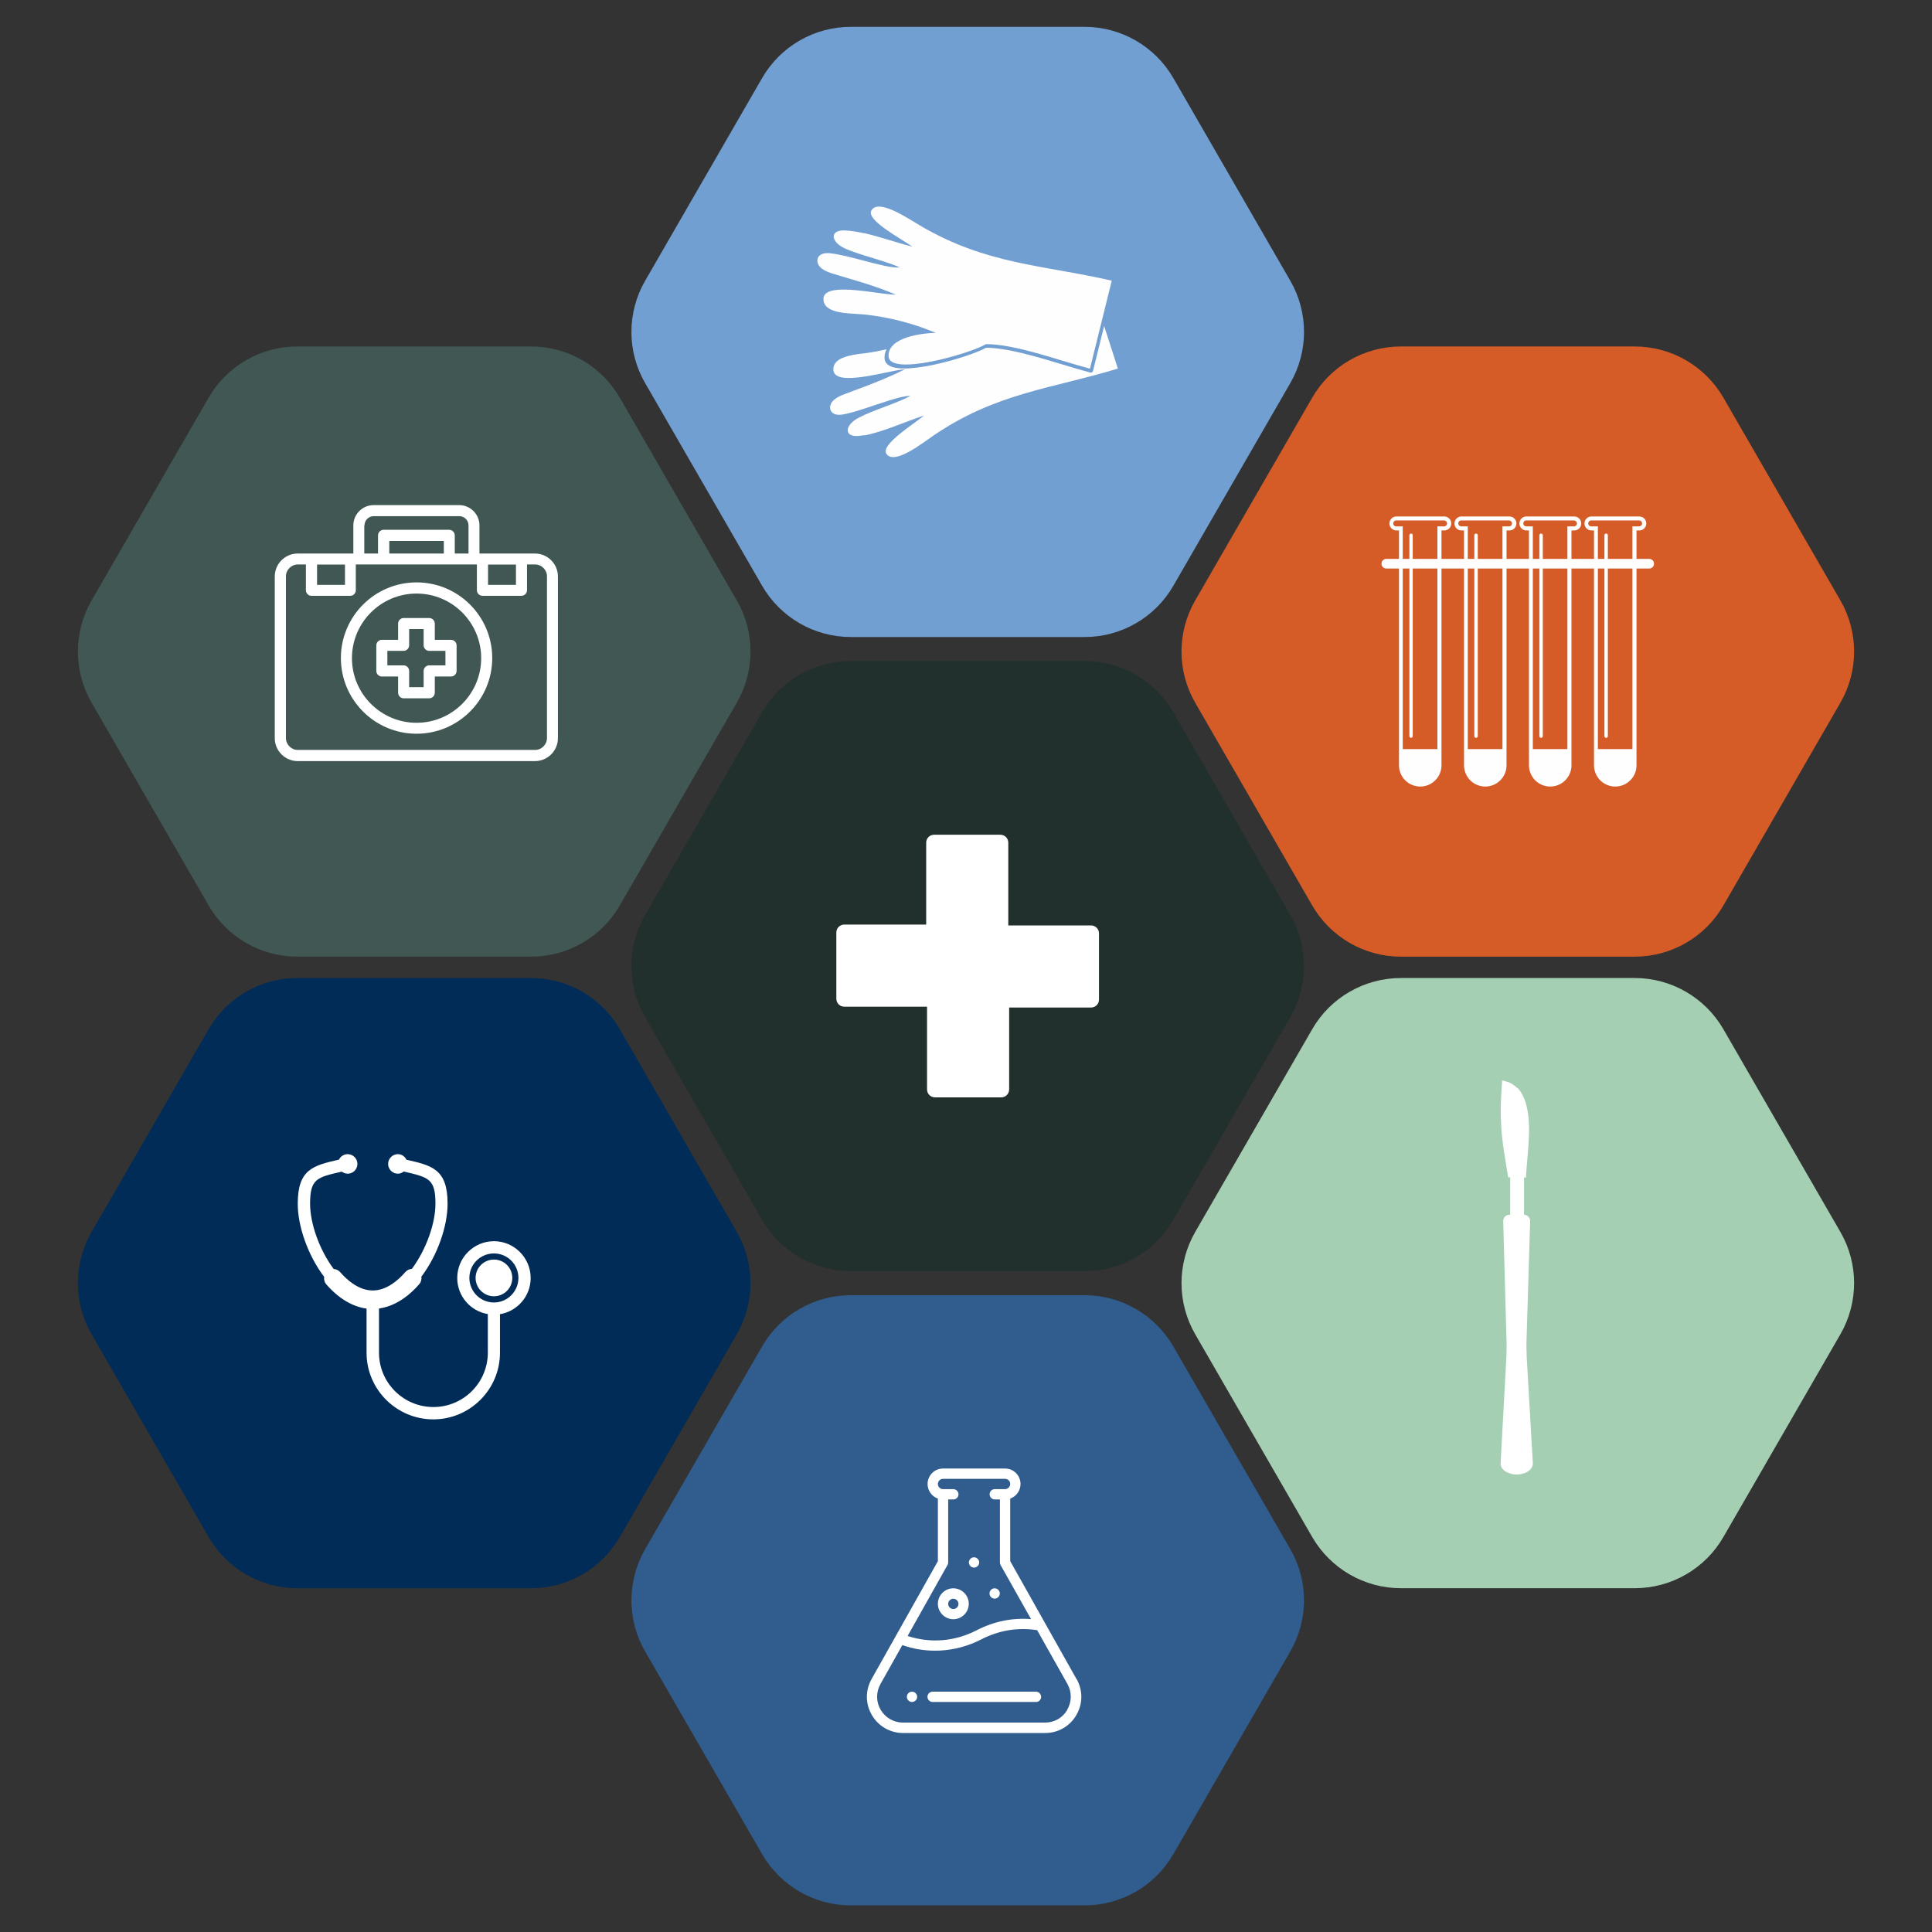 <?xml version="1.0" encoding="UTF-8"?><svg xmlns="http://www.w3.org/2000/svg" viewBox="0 0 180 180"><rect x="0" y="0" width="180" height="180" fill="#333333" stroke="none"/><defs><style>.cls-1,.cls-2{fill:#fff;}.cls-3{fill:#002c57;}.cls-4{fill:#729fd1;}.cls-5{isolation:isolate;}.cls-6{fill:#d65c27;}.cls-7{fill:#a5cfb3;}.cls-8,.cls-2{mix-blend-mode:hard-light;}.cls-9{fill:#405753;}.cls-10{fill:#22302d;}.cls-11{fill:#fefefe;fill-rule:evenodd;}.cls-12{fill:#305c8e;}</style></defs><g class="cls-5"><g id="Layer_1"><g><g><path class="cls-10" d="m101.05,61.58h-21.78c-3.41,0-6.57,1.82-8.27,4.78l-10.89,18.87c-1.71,2.96-1.71,6.6,0,9.55l10.89,18.87c1.71,2.96,4.86,4.78,8.27,4.78h21.78c3.41,0,6.57-1.82,8.27-4.78l10.89-18.87c1.71-2.96,1.71-6.6,0-9.55l-10.89-18.87c-1.71-2.96-4.86-4.78-8.27-4.78Z"/><path class="cls-2" d="m78.66,93.79h7.71v7.71c0,.41.33.74.74.74h6.17c.41,0,.74-.33.74-.74v-7.63h7.63c.41,0,.74-.33.74-.74v-6.17c0-.41-.33-.74-.74-.74h-7.71v-7.71c0-.41-.33-.74-.74-.74h-6.17c-.41,0-.74.33-.74.74v7.63h-7.63c-.41,0-.74.33-.74.74v6.17c0,.41.33.74.74.74Z"/></g><path class="cls-7" d="m152.3,91.12h-21.78c-3.41,0-6.57,1.82-8.27,4.78l-10.89,18.87c-1.71,2.96-1.71,6.6,0,9.55l10.89,18.87c1.71,2.96,4.86,4.78,8.27,4.78h21.78c3.41,0,6.57-1.82,8.27-4.78l10.89-18.87c1.71-2.96,1.71-6.6,0-9.55l-10.89-18.87c-1.71-2.96-4.86-4.78-8.27-4.78Z"/><g><path class="cls-3" d="m49.48,91.12h-21.78c-3.41,0-6.57,1.82-8.27,4.78l-10.89,18.87c-1.71,2.96-1.71,6.6,0,9.55l10.89,18.87c1.71,2.96,4.86,4.78,8.27,4.78h21.78c3.41,0,6.57-1.82,8.27-4.78l10.89-18.87c1.71-2.96,1.71-6.6,0-9.55l-10.89-18.87c-1.71-2.96-4.86-4.78-8.27-4.78Z"/><g class="cls-8"><g><path class="cls-1" d="m49.44,119.06c0-1.88-1.54-3.42-3.42-3.42s-3.42,1.53-3.42,3.42c0,1.7,1.23,3.1,2.85,3.37v3.59c0,2.8-2.27,5.07-5.07,5.07s-5.07-2.27-5.07-5.07v-4.11c1.31-.18,2.61-.95,3.76-2.28.17-.19.22-.45.19-.69,1.51-1.99,2.44-4.71,2.44-6.79,0-3.22-1.44-3.56-3.83-4.1h0c-.15-.3-.44-.52-.8-.52-.5,0-.91.41-.91.91s.41.91.91.91c.2,0,.39-.08.54-.2h.02c2.32.54,2.94.68,2.94,3,0,1.84-.87,4.29-2.2,6.07-.22.01-.44.11-.6.29-.68.78-1.76,1.72-3.04,1.72s-2.36-.93-3.04-1.71c-.16-.18-.38-.28-.6-.29-1.33-1.78-2.2-4.24-2.2-6.08,0-2.32.62-2.46,2.95-2.99h0c.16.11.33.19.55.19.5,0,.91-.41.91-.91,0-.5-.41-.91-.91-.91-.36,0-.66.21-.81.51h0c-2.39.55-3.84.88-3.84,4.11,0,2.09.94,4.81,2.46,6.81-.03.24.02.49.19.69,1.15,1.32,2.44,2.09,3.76,2.27v4.11c0,3.43,2.8,6.21,6.22,6.21s6.21-2.79,6.21-6.21v-3.59c1.62-.27,2.86-1.67,2.86-3.37Zm-3.42,2.29c-1.26,0-2.29-1.02-2.29-2.29s1.03-2.28,2.29-2.28,2.28,1.02,2.28,2.28c0,1.26-1.02,2.29-2.28,2.29Z"/><path class="cls-1" d="m46.02,117.35c-.94,0-1.71.76-1.71,1.71s.77,1.71,1.71,1.71,1.71-.76,1.71-1.71-.77-1.71-1.71-1.71Z"/></g></g></g><g><path class="cls-9" d="m49.48,32.28h-21.78c-3.41,0-6.57,1.82-8.27,4.78l-10.89,18.87c-1.71,2.96-1.71,6.6,0,9.55l10.89,18.87c1.71,2.96,4.86,4.78,8.27,4.78h21.78c3.41,0,6.57-1.82,8.27-4.78l10.89-18.87c1.71-2.96,1.71-6.6,0-9.55l-10.89-18.87c-1.71-2.96-4.86-4.78-8.27-4.78Z"/><g><path class="cls-1" d="m38.81,54.26c-3.89,0-7.05,3.16-7.05,7.05s3.16,7.05,7.05,7.05,7.05-3.16,7.05-7.05-3.16-7.05-7.05-7.05Zm0,13.08c-3.32,0-6.02-2.7-6.02-6.02s2.7-6.02,6.02-6.02,6.02,2.7,6.02,6.02-2.7,6.02-6.02,6.02Z"/><path class="cls-1" d="m42.02,59.61h-1.51v-1.51c0-.28-.23-.52-.52-.52h-2.38c-.28,0-.52.23-.52.52v1.51h-1.51c-.28,0-.52.23-.52.52v2.38c0,.28.23.52.52.52h1.51v1.51c0,.28.23.52.52.52h2.38c.28,0,.52-.23.52-.52v-1.51h1.51c.28,0,.52-.23.52-.52v-2.38c0-.28-.23-.52-.52-.52Zm-.52,2.38h-1.51c-.28,0-.52.23-.52.52v1.51h-1.35v-1.51c0-.28-.23-.52-.52-.52h-1.51v-1.35h1.51c.28,0,.52-.23.52-.52v-1.51h1.35v1.51c0,.28.23.52.52.52h1.51v1.35h0Z"/><path class="cls-1" d="m49.85,51.57h-5.18v-2.62c0-1.04-.85-1.89-1.89-1.89h-7.97c-1.04,0-1.89.85-1.89,1.89v2.62h-5.18c-1.18,0-2.14.96-2.14,2.14v15.06c0,1.18.96,2.14,2.14,2.14h22.1c1.18,0,2.14-.96,2.14-2.14v-15.06c0-1.18-.96-2.14-2.14-2.14h0Zm-1.78,1.03v1.89h-2.6v-1.89h2.6Zm-14.11-3.65c0-.47.38-.86.86-.86h7.97c.47,0,.86.38.86.86v2.62h-1.28v-1.69c0-.28-.23-.52-.52-.52h-6.11c-.28,0-.52.23-.52.52v1.69h-1.28v-2.62Zm2.31,2.62v-1.17h5.08v1.17h-5.08Zm-4.13,1.03v1.89h-2.6v-1.89h2.6Zm18.82,16.16c0,.61-.5,1.11-1.11,1.11h-22.1c-.61,0-1.11-.5-1.11-1.11v-15.06c0-.61.5-1.11,1.11-1.11h.75v2.4c0,.28.23.52.51.52h3.63c.28,0,.51-.23.51-.52v-2.4h11.28v2.4c0,.28.23.52.52.52h3.63c.28,0,.52-.23.52-.52v-2.4h.75c.61,0,1.11.5,1.11,1.11v15.06Z"/></g></g><path class="cls-12" d="m101.05,120.67h-21.78c-3.41,0-6.57,1.82-8.27,4.78l-10.89,18.87c-1.71,2.96-1.71,6.6,0,9.55l10.89,18.87c1.71,2.96,4.86,4.78,8.27,4.78h21.78c3.41,0,6.57-1.82,8.27-4.78l10.89-18.87c1.71-2.96,1.71-6.6,0-9.55l-10.89-18.87c-1.71-2.96-4.86-4.78-8.27-4.78Z"/><g><path class="cls-1" d="m92.67,147.98c-.27,0-.48.22-.48.48s.22.48.48.48.48-.22.48-.48-.22-.48-.48-.48Z"/><path class="cls-1" d="m90.75,145.09c-.27,0-.48.22-.48.48s.22.48.48.48.48-.22.48-.48-.22-.48-.48-.48Z"/><path class="cls-1" d="m84.97,157.61c-.27,0-.48.22-.48.48s.22.48.48.48.48-.22.48-.48-.22-.48-.48-.48Z"/><path class="cls-1" d="m100.3,156.44l-6.18-10.99v-5.83c.56-.2.96-.73.96-1.36,0-.8-.65-1.44-1.44-1.44h-5.78c-.8,0-1.44.65-1.44,1.44,0,.63.4,1.16.96,1.36v5.83l-6.18,10.99c-.59,1.05-.58,2.31.03,3.35.61,1.04,1.7,1.67,2.91,1.67h13.23c1.21,0,2.3-.62,2.91-1.67.61-1.04.62-2.3.03-3.35Zm-12.02-10.63c.04-.07.06-.15.06-.24v-5.87h.48c.27,0,.48-.22.48-.48s-.22-.48-.48-.48h-.96c-.27,0-.48-.22-.48-.48s.22-.48.48-.48h5.78c.27,0,.48.22.48.48s-.22.48-.48.48h-.96c-.27,0-.48.22-.48.48s.22.48.48.48h.48v5.87c0,.08.02.16.06.24l2.84,5.04c-1.73-.14-3.46.21-5.05,1.03-2.04,1.06-4.31,1.24-6.45.54l3.72-6.62Zm11.16,13.49c-.44.75-1.21,1.19-2.08,1.19h-13.23c-.86,0-1.64-.45-2.08-1.19-.44-.75-.44-1.64-.02-2.4l2.04-3.63c.99.35,2.01.52,3.05.52.15,0,.31,0,.46-.01,1.34-.07,2.64-.42,3.86-1.05,1.63-.84,3.42-1.13,5.19-.85l2.82,5.01c.42.75.42,1.65-.02,2.4Z"/><path class="cls-1" d="m88.82,147.98c-.8,0-1.44.65-1.44,1.44s.65,1.44,1.44,1.44,1.44-.65,1.44-1.44-.65-1.44-1.44-1.44Zm0,1.93c-.27,0-.48-.22-.48-.48s.22-.48.48-.48.48.22.48.48-.22.48-.48.48Z"/><path class="cls-1" d="m96.52,157.61h-9.63c-.27,0-.48.22-.48.48s.22.48.48.48h9.63c.27,0,.48-.22.48-.48s-.22-.48-.48-.48Z"/></g><g><path class="cls-4" d="m101.05,2.5h-21.78c-3.41,0-6.57,1.82-8.27,4.78l-10.89,18.87c-1.71,2.96-1.71,6.6,0,9.55l10.89,18.87c1.71,2.96,4.86,4.78,8.27,4.78h21.78c3.41,0,6.57-1.82,8.27-4.78l10.89-18.87c1.71-2.96,1.71-6.6,0-9.55l-10.89-18.87c-1.71-2.96-4.86-4.78-8.27-4.78Z"/><g><path class="cls-11" d="m80.53,21.74c-.64-.15-1.26-.25-1.81-.27-1.39-.05-1.3.94-.28,1.53.46.27,1.24.53,2.09.8,1.19.37,2.52.74,3.29,1.12-.69.06-1.97-.27-3.29-.62-1.18-.31-2.39-.63-3.24-.71-1.02-.09-1.3.53-1.05,1.05.19.39.7.66,1.37.86,1.05.32,1.98.59,2.92.88.95.3,1.9.63,2.94,1.07-.54.02-1.72-.18-2.94-.33-1.84-.22-3.77-.31-3.81.7-.05,1.17,1.61,1.35,2.83,1.41.33.02.65.04.98.07,2.26.23,4.6.84,6.65,1.71-1.26.03-4.51.4-4.39,2.21.12,1.84,7.44-.21,9.08-1.16,2.7,0,6.69,1.49,9.68,2.29l2.03-8.2c-6.42-1.48-11.67-1.48-17.9-5.16-.91-.52-3.85-2.57-4.5-1.37-.49.91,2.88,2.67,3.82,3.36-1.3-.32-2.97-.91-4.48-1.26Z"/><path class="cls-11" d="m80.53,40.54c-.16.03-.33.05-.48.07-1.37.14-1.34-.84-.38-1.49.22-.15.52-.3.86-.46,1.3-.59,3.3-1.21,4.29-1.78-.88-.01-2.68.67-4.29,1.19-.76.25-1.47.46-2.03.55-1,.16-1.31-.44-1.1-.96.16-.4.64-.7,1.29-.94.65-.25,1.26-.47,1.84-.69,1.26-.48,2.43-.95,3.78-1.62-.67.02-2.3.45-3.78.68-1.47.22-2.79.23-2.88-.58-.13-1.15,1.49-1.43,2.68-1.57.07,0,.13-.02.2-.02.69-.09,1.38-.22,2.07-.38-.13.23-.19.49-.19.78v.07c0,.09.03.18.06.26.2.48.83.67,1.69.68.8.01,1.81-.13,2.85-.35,1.96-.42,4.02-1.11,4.86-1.58,1.99.01,4.68.82,7.16,1.57.9.27,1.76.53,2.55.74.11.03.22-.04.25-.14h0s1.04-4.2,1.04-4.2l1.28,3.97c-6.2,1.89-11.36,2.25-17.24,6.28-.85.57-3.61,2.78-4.33,1.65-.55-.86,2.65-2.82,3.52-3.56-1.64.53-3.84,1.54-5.59,1.86Z"/></g></g><g><path class="cls-6" d="m152.3,32.28h-21.78c-3.41,0-6.57,1.82-8.27,4.78l-10.89,18.87c-1.71,2.96-1.71,6.6,0,9.55l10.89,18.87c1.71,2.96,4.86,4.78,8.27,4.78h21.78c3.41,0,6.57-1.82,8.27-4.78l10.89-18.87c1.71-2.96,1.71-6.6,0-9.55l-10.89-18.87c-1.71-2.96-4.86-4.78-8.27-4.78Z"/><g><path class="cls-11" d="m130.51,71.3c0,.99.81,1.8,1.8,1.8.23,0,.44-.04.64-.12.68-.26,1.16-.92,1.16-1.68v-1.51h-3.6v1.51Z"/><path class="cls-11" d="m134.3,49.42v21.88c0,.55-.22,1.04-.58,1.4h0c-.36.36-.86.58-1.4.58s-1.04-.22-1.4-.58h0c-.36-.36-.58-.86-.58-1.4v-21.88h-.24c-.18,0-.34-.07-.46-.19-.12-.12-.19-.28-.19-.46s.07-.34.19-.46c.12-.12.28-.19.46-.19h4.46c.18,0,.34.07.46.19.12.12.19.28.19.46h0c0,.18-.07.34-.19.46-.12.12-.28.19-.46.19h-.24Zm-.38,21.88v-22.26h.62c.08,0,.14-.03.2-.08.05-.05.08-.12.08-.2s-.03-.14-.08-.19c-.05-.05-.12-.08-.2-.08h-4.46c-.08,0-.15.03-.2.08-.05.05-.08.12-.08.19s.03.15.08.2c.05.05.12.08.19.08h.62v22.26c0,.44.18.85.47,1.14.29.29.69.47,1.14.47s.85-.18,1.14-.47h0c.29-.29.47-.69.47-1.14Z"/><path class="cls-11" d="m131.31,49.87c0-.09.07-.16.16-.16s.15.07.15.16v18.71c0,.09-.07.16-.15.16s-.16-.07-.16-.16v-18.71Z"/><path class="cls-11" d="m136.57,71.3c0,.99.81,1.8,1.8,1.8.22,0,.44-.04.64-.12.68-.26,1.16-.92,1.16-1.68v-1.51h-3.6v1.51Z"/><path class="cls-11" d="m140.36,49.42v21.88c0,.55-.22,1.04-.58,1.4h0c-.36.36-.86.58-1.4.58s-1.04-.22-1.4-.58h0c-.36-.36-.58-.86-.58-1.4v-21.88h-.24c-.18,0-.34-.07-.46-.19-.12-.12-.19-.28-.19-.46s.07-.34.19-.46c.12-.12.28-.19.46-.19h4.47c.18,0,.34.07.46.19.12.12.19.28.19.46,0,.18-.07.34-.19.46-.12.12-.28.19-.46.19h-.24Zm-.38,21.88v-22.26h.62c.08,0,.14-.03.19-.08.05-.05.08-.12.08-.2s-.03-.14-.08-.19c-.05-.05-.12-.08-.19-.08h-4.47c-.08,0-.14.03-.19.08-.05.05-.08.12-.08.19s.03.15.08.2c.05.05.12.08.19.08h.62v22.26c0,.44.18.85.47,1.14.29.29.69.47,1.14.47s.85-.18,1.14-.47h0c.29-.29.47-.69.47-1.14Z"/><path class="cls-11" d="m137.36,49.87c0-.09.07-.16.16-.16s.16.07.16.16v18.71c0,.09-.07.16-.16.16s-.16-.07-.16-.16v-18.71Z"/><path class="cls-11" d="m142.63,71.3c0,.99.81,1.8,1.8,1.8.22,0,.44-.04.64-.12.68-.26,1.16-.92,1.16-1.68v-1.51s-1.16,0-1.16,0h-2.44v1.51Z"/><path class="cls-11" d="m146.41,49.42v21.88c0,.55-.22,1.04-.58,1.4h0c-.36.36-.86.58-1.4.58s-1.04-.22-1.4-.58h0c-.36-.36-.58-.86-.58-1.4v-21.88h-.24c-.18,0-.34-.07-.46-.19-.12-.12-.19-.28-.19-.46s.07-.34.19-.46c.12-.12.28-.19.46-.19h4.46c.18,0,.34.07.46.19.12.12.19.28.19.46s-.07.34-.19.46c-.12.12-.28.19-.46.19h-.24Zm-.38,21.88v-22.26h.62c.08,0,.14-.03.19-.08.05-.05.08-.12.08-.2s-.03-.14-.08-.19c-.05-.05-.12-.08-.19-.08h-4.46c-.08,0-.15.03-.19.08-.05.05-.08.12-.08.19s.03.15.08.2c.05.05.12.08.19.08h.62v22.26c0,.44.18.85.47,1.14.29.29.69.47,1.14.47s.85-.18,1.14-.47h0c.29-.29.47-.69.47-1.14Z"/><path class="cls-11" d="m143.42,49.87c0-.09.07-.16.16-.16s.16.07.16.16v18.71c0,.09-.07.16-.16.16s-.16-.07-.16-.16v-18.71Z"/><path class="cls-11" d="m148.68,71.3c0,.99.81,1.8,1.8,1.8.23,0,.44-.04.64-.12.68-.26,1.16-.92,1.16-1.68v-1.51s-1.16,0-1.16,0h-2.44v1.51Z"/><path class="cls-11" d="m152.47,49.42v21.88c0,.55-.22,1.04-.58,1.4h0c-.36.36-.86.58-1.4.58s-1.04-.22-1.4-.58h0c-.36-.36-.58-.86-.58-1.4v-21.88h-.24c-.18,0-.34-.07-.46-.19-.12-.12-.19-.28-.19-.46s.07-.34.19-.46c.12-.12.28-.19.46-.19h4.46c.18,0,.34.07.46.19.12.12.19.28.19.46s-.07.34-.19.46c-.12.12-.28.19-.46.19h-.24Zm-.38,21.88v-22.26h.62c.08,0,.15-.03.2-.08.05-.05.08-.12.08-.2s-.03-.14-.08-.19c-.05-.05-.12-.08-.2-.08h-4.46c-.08,0-.15.03-.2.08-.05.05-.08.12-.08.19s.03.15.08.2c.05.05.12.08.2.08h.62v22.26c0,.44.18.85.47,1.14.29.29.69.47,1.14.47s.85-.18,1.14-.47h0c.29-.29.47-.69.47-1.14Z"/><path class="cls-11" d="m149.48,49.87c0-.09.07-.16.16-.16s.16.07.16.16v18.71c0,.09-.07.16-.16.16s-.16-.07-.16-.16v-18.71Z"/><path class="cls-11" d="m129.16,52.07h24.49c.25,0,.45.2.45.45s-.2.45-.45.45h-24.49c-.25,0-.45-.2-.45-.45h0c0-.25.2-.45.45-.45Z"/></g></g><path class="cls-1" d="m139.95,100.66c-.02.31-.04.62-.06.92-.05.87-.09,1.68-.06,2.56.04,1.32.14,2.16.34,3.45.11.7.23,1.4.34,2.1h.19v3.48h-.05c-.17,0-.32.06-.43.18-.12.12-.18.27-.17.44l.32,11.55c0,.33-.02.67-.02,1-.18,3.32-.36,6.64-.54,9.96-.04.73.85,1.08,1.5,1.08.69,0,1.54-.38,1.5-1.08l-.57-9.86c-.01-.38-.02-.77-.03-1.15.12-3.83.23-7.67.35-11.5,0-.17-.05-.32-.17-.44-.11-.11-.25-.18-.4-.18v-3.46h.18c.11-2.5.88-6.29-.68-8.25-.68-.53-.67-.58-1.51-.8Z"/></g></g></g></svg>